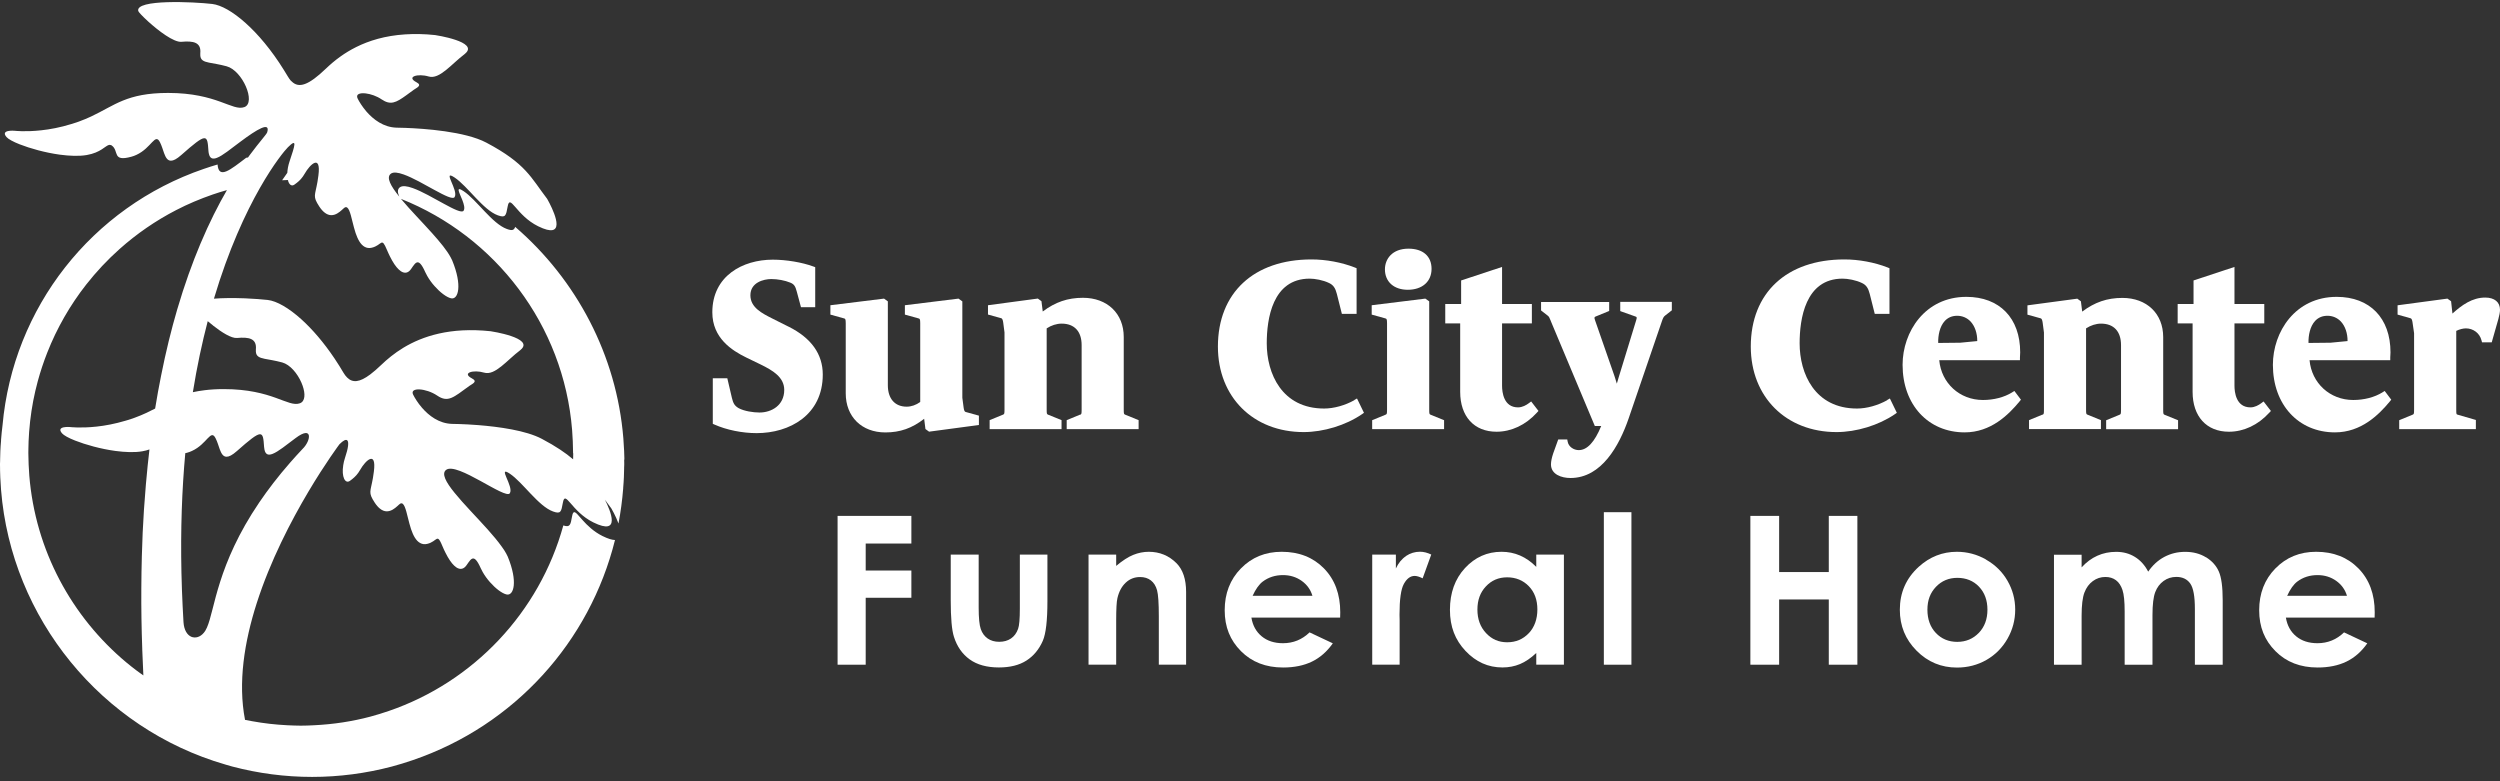 <svg width="256" height="80" viewBox="0 0 256 80" fill="none" xmlns="http://www.w3.org/2000/svg">
<rect x="0" y="0" width="256" height="80" fill="#333333" stroke="none"/>
<path d="M63.934 47.07V46.902C63.922 46.65 63.922 46.41 63.91 46.164C63.892 45.709 63.862 45.301 63.832 44.899C63.148 36.377 59.023 28.629 52.756 23.232C52.63 23.586 52.438 23.64 51.904 23.448C50.399 22.908 48.81 20.467 47.472 19.574C46.603 18.998 47.047 19.73 47.346 20.497C47.508 20.917 47.628 21.343 47.472 21.577C47.13 22.093 44.138 19.922 42.255 19.256C41.685 19.052 41.211 18.986 40.948 19.178C40.684 19.376 40.696 19.712 40.888 20.137C40.006 19.046 39.52 18.165 40.024 17.787C40.282 17.589 40.756 17.661 41.331 17.865C43.214 18.53 46.207 20.701 46.549 20.186C46.992 19.514 45.211 17.289 46.549 18.177C47.886 19.064 49.475 21.511 50.981 22.05C51.76 22.326 51.814 22.105 51.982 21.157C52.228 19.766 52.84 22.05 55.1 23.166C57.973 24.581 56.87 21.985 56.288 20.845C56.138 20.545 56.018 20.347 56.018 20.347C54.375 18.206 53.871 16.761 49.805 14.608C47.622 13.451 43.418 13.169 41.547 13.097C40.971 13.073 40.606 13.073 40.606 13.073C39.268 13.037 38.231 12.233 37.529 11.43C37.523 11.418 37.511 11.412 37.505 11.4C37.08 10.902 36.78 10.41 36.624 10.092C36.402 9.649 36.834 9.493 37.451 9.565C37.955 9.625 38.579 9.835 39.077 10.177C39.994 10.794 40.54 10.524 41.601 9.757C41.829 9.589 42.075 9.409 42.363 9.199C42.669 8.977 43.28 8.755 42.639 8.419C41.571 7.862 42.777 7.502 43.892 7.832C45.008 8.167 46.243 6.542 47.568 5.547C47.592 5.529 47.61 5.511 47.628 5.493C49.103 4.269 44.558 3.592 44.558 3.592C43.448 3.472 42.429 3.46 41.499 3.52C39.424 3.652 37.775 4.167 36.468 4.821C35.868 5.121 35.34 5.445 34.879 5.775C34.279 6.2 33.787 6.632 33.379 7.022C31.592 8.737 30.603 9.073 29.865 8.335C29.835 8.305 29.805 8.287 29.775 8.257C29.673 8.137 29.571 7.994 29.475 7.832C29.337 7.598 29.199 7.376 29.061 7.154C26.543 3.1 23.538 0.623 21.739 0.407C19.844 0.185 13.823 -0.096 14.159 1.133C14.189 1.241 14.603 1.679 15.166 2.194C16.21 3.142 17.793 4.353 18.585 4.281C19.808 4.167 20.618 4.335 20.51 5.451C20.504 5.535 20.51 5.601 20.51 5.673C20.534 6.146 20.84 6.302 21.415 6.416C21.859 6.506 22.453 6.584 23.208 6.788C24.024 7.01 24.774 7.928 25.175 8.851C25.589 9.793 25.637 10.746 25.02 10.968C23.796 11.412 22.231 9.517 17.217 9.517C12.972 9.517 11.754 10.794 9.319 11.934C8.942 12.107 8.54 12.281 8.09 12.443C8.012 12.473 7.94 12.503 7.856 12.527C7.676 12.587 7.502 12.641 7.328 12.695C6.171 13.055 5.109 13.247 4.216 13.343C2.567 13.523 1.499 13.391 1.499 13.391C1.499 13.391 -0.006 13.253 0.666 14.033C0.846 14.242 1.337 14.512 2.009 14.776C3.088 15.202 4.636 15.634 6.129 15.838C7.124 15.97 8.096 16.012 8.888 15.874C10.309 15.628 10.771 14.938 11.154 14.842C11.214 14.83 11.28 14.83 11.34 14.854C11.376 14.866 11.412 14.872 11.448 14.902C12.216 15.454 11.448 16.599 13.457 16.047C13.637 16 13.805 15.934 13.961 15.862C15.526 15.148 15.88 13.559 16.384 14.572C16.564 14.926 16.678 15.34 16.804 15.688C16.965 16.125 17.151 16.461 17.511 16.455C17.757 16.455 18.087 16.293 18.555 15.88C21.199 13.541 21.229 13.763 21.343 15.436C21.349 15.55 21.367 15.646 21.385 15.73C21.493 16.245 21.787 16.329 22.213 16.162C22.795 15.94 23.616 15.256 24.576 14.542C26.357 13.205 27.694 12.425 27.364 13.541C27.298 13.757 26.609 14.482 25.571 15.88C25.517 15.958 25.451 16.041 25.397 16.125C25.337 16.137 25.271 16.143 25.211 16.155C23.586 17.391 22.393 18.392 22.279 16.845C21.829 16.977 21.367 17.121 20.882 17.289C9.385 21.223 1.337 31.508 0.258 43.556C0.198 44.048 0.144 44.539 0.108 45.037V45.145C0.072 45.487 0.054 45.841 0.036 46.194C0.024 46.494 0.018 46.782 0.012 47.076V47.172C0.006 47.274 0 47.376 0 47.478V47.538C0 47.538 0 47.574 0 47.586C0 47.724 0 47.856 0.006 47.994V48.161C0.018 48.407 0.018 48.653 0.03 48.899C0.048 49.355 0.078 49.763 0.108 50.164C1.163 63.316 10.399 74.62 23.082 78.29L23.22 78.332C23.412 78.386 23.598 78.44 23.79 78.494C26.453 79.196 29.199 79.556 31.958 79.556C34.717 79.556 37.463 79.196 40.126 78.494C40.822 78.308 41.529 78.093 42.297 77.829C52.696 74.266 60.39 65.709 62.975 55.298C62.681 55.292 62.267 55.172 61.697 54.89C61.223 54.656 60.828 54.374 60.486 54.081C59.196 52.983 58.771 51.784 58.579 52.881C58.423 53.781 58.357 54.021 57.685 53.805C55.238 62.704 48.486 69.829 39.814 72.803C39.19 73.019 38.561 73.211 37.919 73.385C36.066 73.877 34.135 74.171 32.156 74.266C31.706 74.29 31.25 74.308 30.795 74.308C30.339 74.308 29.883 74.284 29.433 74.266C28.21 74.207 27.005 74.069 25.823 73.853C25.577 73.811 25.337 73.763 25.091 73.715C24.354 69.907 25.02 65.727 26.285 61.775C29.073 53.073 34.759 45.493 34.759 45.493C35.16 45.091 35.418 44.977 35.55 45.085C35.748 45.241 35.664 45.889 35.334 46.866C35.244 47.136 35.184 47.388 35.148 47.634C34.956 48.815 35.34 49.595 35.838 49.235C35.916 49.181 35.994 49.121 36.066 49.061C36.36 48.827 36.63 48.557 36.894 48.09C37.415 47.172 38.567 46.057 38.285 48.287C38.255 48.533 38.219 48.749 38.189 48.941C37.937 50.392 37.679 50.404 38.369 51.466C38.549 51.742 38.723 51.934 38.891 52.072C39.886 52.893 40.726 51.718 40.983 51.574C41.367 51.364 41.553 52.132 41.781 53.061C41.871 53.427 41.973 53.823 42.093 54.188C42.309 54.824 42.597 55.382 43.035 55.61C43.238 55.718 43.466 55.76 43.742 55.694C44.288 55.568 44.534 55.268 44.714 55.184C44.78 55.154 44.84 55.148 44.9 55.196C45.002 55.268 45.121 55.478 45.301 55.916C45.403 56.167 45.511 56.389 45.613 56.593C45.925 57.217 46.225 57.655 46.507 57.919C46.585 57.991 46.663 58.057 46.735 58.105C47.148 58.374 47.508 58.267 47.784 57.865C47.85 57.769 47.91 57.679 47.97 57.595C48.222 57.235 48.438 57.031 48.732 57.337C48.876 57.487 49.038 57.757 49.235 58.2C49.295 58.326 49.361 58.458 49.433 58.584C49.637 58.944 49.889 59.292 50.171 59.61C50.747 60.264 51.412 60.773 51.88 60.875C52.612 61.031 53.05 59.568 51.994 57.001C51.97 56.941 51.934 56.881 51.904 56.821C51.88 56.779 51.862 56.737 51.838 56.689C51.718 56.461 51.556 56.215 51.37 55.964C50.981 55.418 50.483 54.824 49.925 54.2C48.792 52.935 47.454 51.586 46.549 50.464C45.661 49.373 45.181 48.491 45.685 48.114C46.801 47.274 51.76 51.178 52.204 50.512C52.648 49.841 50.867 47.616 52.204 48.503C53.541 49.397 55.13 51.838 56.636 52.377C57.415 52.653 57.469 52.431 57.637 51.484C57.883 50.093 58.495 52.377 60.756 53.493C63.628 54.908 62.525 52.311 61.943 51.172C62.147 51.46 62.363 51.754 62.603 52.066C62.603 52.066 63.047 52.821 63.334 53.607C63.556 52.431 63.718 51.238 63.814 50.021V49.961C63.85 49.577 63.868 49.223 63.886 48.863C63.898 48.563 63.904 48.275 63.91 47.982V47.886C63.916 47.784 63.922 47.682 63.922 47.58V47.52C63.922 47.52 63.922 47.484 63.922 47.472C63.922 47.334 63.922 47.202 63.916 47.064L63.934 47.07ZM2.903 46.308C2.903 46.188 2.909 46.075 2.909 45.955C2.909 45.703 2.921 45.451 2.927 45.193C2.939 44.881 2.957 44.569 2.981 44.263C2.981 44.233 2.981 44.203 2.987 44.173C3.094 42.764 3.304 41.379 3.616 40.036C3.694 39.7 3.778 39.364 3.868 39.034C4.138 38.039 4.462 37.067 4.834 36.12C5.079 35.49 5.355 34.866 5.643 34.26C6.231 33.043 6.897 31.874 7.646 30.764C8.018 30.206 8.414 29.667 8.828 29.139C9.859 27.826 11.005 26.602 12.252 25.493C13.997 23.94 15.94 22.596 18.033 21.517C18.633 21.205 19.244 20.917 19.868 20.653C20.492 20.389 21.128 20.143 21.769 19.922C22.255 19.754 22.741 19.604 23.238 19.466C22.369 20.965 21.439 22.782 20.516 24.977C19.7 26.92 18.891 29.151 18.141 31.706C17.541 33.751 16.983 36.012 16.492 38.488C16.276 39.562 16.072 40.677 15.886 41.835C15.61 41.979 15.316 42.129 15.005 42.272C14.627 42.446 14.225 42.62 13.775 42.782C13.697 42.812 13.625 42.842 13.541 42.866C13.361 42.926 13.187 42.98 13.014 43.034C12.966 43.052 12.918 43.058 12.87 43.076C11.766 43.406 10.753 43.592 9.901 43.682C8.252 43.862 7.184 43.73 7.184 43.73C7.184 43.73 5.679 43.592 6.351 44.371C6.531 44.581 7.022 44.851 7.694 45.115C8.774 45.541 10.321 45.973 11.814 46.176C12.81 46.308 13.781 46.35 14.573 46.212C14.855 46.164 15.088 46.099 15.304 46.021C15.238 46.554 15.184 47.094 15.124 47.646C15.059 48.293 14.992 48.947 14.938 49.613C14.867 50.452 14.801 51.316 14.741 52.191C14.639 53.721 14.567 55.31 14.525 56.953C14.495 58.045 14.477 59.154 14.471 60.294C14.459 62.273 14.489 64.323 14.567 66.458C14.567 66.482 14.567 66.5 14.567 66.524C14.597 67.388 14.639 68.275 14.681 69.163C14.585 69.097 14.483 69.031 14.393 68.959C14.261 68.863 14.129 68.767 13.997 68.671C13.637 68.401 13.283 68.12 12.935 67.832C7.352 63.166 3.616 56.359 2.998 48.677C2.998 48.677 2.998 48.671 2.998 48.665C2.969 48.299 2.945 47.934 2.933 47.568C2.927 47.352 2.921 47.136 2.915 46.92C2.915 46.752 2.903 46.584 2.903 46.416C2.903 46.398 2.903 46.38 2.903 46.362C2.903 46.344 2.903 46.326 2.903 46.308ZM21.811 33.331C22.711 34.039 23.7 34.662 24.276 34.608C25.499 34.494 26.309 34.662 26.201 35.778C26.195 35.862 26.201 35.928 26.201 36C26.225 36.473 26.531 36.629 27.107 36.743C27.55 36.833 28.144 36.911 28.9 37.115C29.709 37.337 30.459 38.248 30.861 39.172C30.909 39.28 30.951 39.382 30.986 39.49C31.28 40.323 31.262 41.097 30.711 41.295C29.487 41.739 27.922 39.844 22.909 39.844C22.171 39.844 21.529 39.886 20.953 39.958C20.522 40.012 20.114 40.078 19.748 40.161C20.174 37.511 20.696 35.094 21.271 32.887C21.445 33.031 21.625 33.181 21.811 33.325V33.331ZM30.974 45.979C30.537 46.446 30.117 46.902 29.721 47.358C28.468 48.791 27.424 50.158 26.549 51.448C22.207 57.847 22.003 62.434 21.193 64.257C21.139 64.383 21.079 64.497 21.02 64.593C20.672 65.139 20.18 65.355 19.742 65.253C19.694 65.241 19.652 65.229 19.604 65.211C19.184 65.037 18.843 64.545 18.789 63.7C18.723 62.602 18.675 61.529 18.633 60.467C18.609 59.85 18.591 59.238 18.579 58.632C18.483 54.188 18.633 50.117 18.974 46.404C19.035 46.392 19.088 46.38 19.154 46.362C19.334 46.314 19.502 46.248 19.658 46.176C21.223 45.463 21.577 43.874 22.081 44.887C22.261 45.241 22.375 45.655 22.501 46.003C22.663 46.44 22.849 46.776 23.208 46.77C23.454 46.77 23.784 46.608 24.252 46.194C26.897 43.856 26.927 44.078 27.041 45.751C27.047 45.865 27.064 45.961 27.082 46.045C27.19 46.56 27.484 46.644 27.91 46.476C28.492 46.255 29.313 45.571 30.273 44.857C32.054 43.52 31.868 45.115 30.98 45.973L30.974 45.979ZM58.699 46.41C58.699 46.53 58.693 46.644 58.693 46.764C58.693 46.854 58.693 46.944 58.687 47.034C57.931 46.386 56.942 45.709 55.49 44.941C53.853 44.072 51.065 43.7 48.983 43.532C47.442 43.412 46.291 43.406 46.291 43.406C44.954 43.37 43.916 42.566 43.214 41.757C42.777 41.253 42.471 40.743 42.309 40.419C41.907 39.616 43.646 39.748 44.762 40.503C45.877 41.259 46.423 40.707 48.048 39.526C48.354 39.304 48.966 39.082 48.324 38.746C47.256 38.188 48.462 37.829 49.577 38.158C50.693 38.494 51.928 36.869 53.253 35.874C53.277 35.856 53.295 35.838 53.313 35.82C54.789 34.596 50.243 33.919 50.243 33.919C46.093 33.475 43.256 34.434 41.313 35.604C40.366 36.179 39.628 36.803 39.065 37.343C38.639 37.751 38.261 38.081 37.919 38.338C36.816 39.166 36.108 39.22 35.544 38.656C35.412 38.518 35.28 38.362 35.166 38.158C35.029 37.925 34.891 37.697 34.753 37.475C34.591 37.211 34.423 36.959 34.255 36.707C33.151 35.064 31.988 33.721 30.885 32.719C29.565 31.526 28.336 30.824 27.418 30.716C26.885 30.656 26.027 30.59 25.079 30.548C24.498 30.524 23.886 30.518 23.286 30.524C22.807 30.53 22.339 30.548 21.907 30.584C24.912 20.491 28.912 15.646 29.481 15.082C30.483 14.081 30.195 14.89 29.649 16.533C29.505 16.959 29.439 17.355 29.421 17.697C29.259 17.919 29.079 18.177 28.888 18.458C29.085 18.446 29.289 18.44 29.487 18.434C29.499 18.482 29.505 18.542 29.523 18.59C29.655 18.944 29.883 19.094 30.153 18.902C30.237 18.842 30.315 18.782 30.393 18.722C30.687 18.494 30.951 18.224 31.214 17.763C31.736 16.845 32.888 15.73 32.606 17.961C32.576 18.206 32.54 18.422 32.51 18.614C32.258 20.066 32 20.078 32.69 21.139C32.87 21.415 33.044 21.607 33.211 21.745C34.207 22.566 35.047 21.391 35.304 21.247C35.688 21.037 35.874 21.805 36.102 22.734C36.192 23.1 36.294 23.496 36.414 23.862C36.63 24.497 36.918 25.055 37.355 25.283C37.559 25.391 37.787 25.433 38.063 25.367C39.148 25.115 39.041 24.198 39.622 25.589C39.724 25.835 39.832 26.056 39.934 26.266C40.246 26.896 40.546 27.328 40.828 27.592C40.906 27.664 40.983 27.73 41.056 27.778C41.469 28.047 41.829 27.94 42.099 27.538C42.165 27.442 42.225 27.352 42.285 27.268C42.537 26.908 42.753 26.704 43.047 27.01C43.19 27.16 43.352 27.43 43.55 27.874C43.61 28 43.676 28.131 43.748 28.257C43.952 28.617 44.204 28.965 44.486 29.283C45.062 29.937 45.727 30.446 46.195 30.548C46.927 30.704 47.364 29.241 46.309 26.674C46.285 26.614 46.249 26.554 46.219 26.494C46.195 26.452 46.177 26.41 46.153 26.362C45.775 25.649 45.062 24.785 44.246 23.874C43.208 22.716 42.009 21.499 41.121 20.437C41.103 20.413 41.086 20.389 41.062 20.365C50.705 24.203 57.721 33.259 58.585 44.036C58.585 44.036 58.585 44.042 58.585 44.048C58.615 44.413 58.639 44.779 58.651 45.145C58.657 45.361 58.663 45.577 58.669 45.793C58.669 45.961 58.681 46.129 58.681 46.296C58.681 46.314 58.681 46.332 58.681 46.35C58.681 46.368 58.681 46.386 58.681 46.404L58.699 46.41Z" fill="white"/>
<path d="M80.762 33.457L79.1 32.623C78.039 32.089 76.84 31.49 76.84 30.236C76.84 28.929 78.189 28.575 78.981 28.575C79.628 28.575 80.372 28.713 80.924 28.941C81.307 29.097 81.445 29.295 81.595 29.877L82.021 31.46H83.478V27.358L83.28 27.286C82.129 26.86 80.498 26.59 79.13 26.59C76.048 26.59 72.942 28.257 72.942 31.982C72.942 34.614 74.933 35.886 76.432 36.617L77.883 37.319C79.106 37.919 80.306 38.614 80.306 39.928C80.306 41.517 78.993 42.242 77.775 42.242C77.127 42.242 76.216 42.104 75.646 41.799C75.19 41.541 75.076 41.259 74.945 40.737L74.477 38.734H72.99V43.4L73.169 43.478C74.393 44.023 76.006 44.353 77.481 44.353C80.852 44.353 84.252 42.5 84.252 38.356C84.252 36.263 83.076 34.614 80.768 33.457H80.762Z" fill="white"/>
<path d="M100.234 42.56L98.873 42.182C98.777 42.158 98.711 42.01 98.675 41.739L98.543 40.731V30.86L98.153 30.578L92.66 31.256V32.215L94.021 32.593C94.183 32.635 94.231 32.647 94.231 33.103V41.163C93.799 41.475 93.319 41.643 92.84 41.643C91.634 41.643 90.915 40.821 90.915 39.448V30.86L90.525 30.578L85.032 31.256V32.215L86.393 32.593C86.555 32.635 86.603 32.647 86.603 33.103V40.275C86.603 42.674 88.234 44.281 90.663 44.281C92.168 44.281 93.403 43.849 94.633 42.884L94.765 43.933L95.136 44.203L100.24 43.52V42.566L100.234 42.56Z" fill="white"/>
<path d="M110.603 42.458L109.23 43.022V43.94H116.594V43.022L115.221 42.464C115.095 42.41 115.071 42.398 115.071 41.943V34.506C115.071 32.108 113.392 30.494 110.891 30.494C109.338 30.494 108.06 30.932 106.777 31.898L106.645 30.842L106.273 30.572L101.17 31.256V32.209L102.531 32.587C102.627 32.611 102.693 32.759 102.729 33.031L102.861 34.039V41.937C102.861 42.392 102.837 42.404 102.711 42.458L101.338 43.022V43.94H108.702V43.022L107.329 42.464C107.203 42.41 107.179 42.398 107.179 41.943V33.625C107.658 33.313 108.198 33.139 108.714 33.139C110.015 33.139 110.759 33.937 110.759 35.334V41.949C110.759 42.404 110.735 42.416 110.609 42.47L110.603 42.458Z" fill="white"/>
<path d="M138.687 40.977C137.739 41.511 136.582 41.834 135.592 41.834C131.256 41.834 129.715 38.242 129.715 35.16C129.715 32.683 130.285 28.533 134.111 28.533C134.639 28.533 135.484 28.677 136.114 28.989C136.528 29.187 136.744 29.499 136.894 30.098L137.409 32.143H138.915V27.466L138.723 27.388C137.391 26.866 135.784 26.566 134.297 26.566C128.39 26.566 124.714 29.984 124.714 35.49C124.714 40.647 128.324 44.245 133.493 44.245C135.526 44.245 137.805 43.55 139.454 42.422L139.67 42.272L138.957 40.803L138.675 40.965L138.687 40.977Z" fill="white"/>
<path d="M144.156 29.673C145.637 29.673 146.591 28.833 146.591 27.532C146.591 26.23 145.709 25.463 144.228 25.463C142.561 25.463 141.817 26.524 141.817 27.58C141.817 28.851 142.734 29.673 144.156 29.673Z" fill="white"/>
<path d="M146.351 30.86L145.955 30.578L140.462 31.256V32.215L141.823 32.593C141.985 32.635 142.033 32.647 142.033 33.103V41.942C142.033 42.398 142.009 42.41 141.883 42.464L140.51 43.028V43.945H147.874V43.028L146.501 42.47C146.375 42.416 146.351 42.404 146.351 41.948V30.86Z" fill="white"/>
<path d="M149.523 40.126C149.523 42.644 150.95 44.209 153.241 44.209C154.758 44.209 156.228 43.52 157.367 42.267L157.541 42.081L156.791 41.109L156.551 41.289C156.294 41.481 155.892 41.715 155.448 41.715C153.973 41.715 153.811 40.161 153.811 39.496V33.115H156.863V31.13H153.811V27.334L149.619 28.719V31.13H147.994V33.115H149.523V40.126Z" fill="white"/>
<path d="M165.925 31.861L167.478 32.413C167.604 32.461 167.646 32.479 167.538 32.815L165.793 38.512L165.733 38.71C165.673 38.908 165.619 39.1 165.565 39.286C165.487 39.016 165.403 38.752 165.325 38.518L163.334 32.797C163.22 32.485 163.28 32.461 163.406 32.407L164.78 31.843V30.926H157.805V31.79L158.489 32.323C158.615 32.419 158.669 32.533 158.771 32.791C158.801 32.869 158.836 32.959 158.872 33.043L163.31 43.622H163.964C163.292 45.265 162.525 46.092 161.667 46.092C161.121 46.092 160.624 45.721 160.534 45.247L160.486 45.001H159.562L159.052 46.416C158.896 46.878 158.819 47.262 158.819 47.556C158.819 48.581 159.898 48.947 160.816 48.947C164 48.947 165.811 45.637 166.771 42.854L170.135 33.019L170.159 32.947C170.291 32.569 170.345 32.437 170.513 32.311L171.196 31.777V30.914H165.913V31.843L165.925 31.861Z" fill="white"/>
<path d="M193.254 40.977C192.306 41.511 191.149 41.834 190.159 41.834C185.823 41.834 184.282 38.242 184.282 35.16C184.282 32.683 184.852 28.533 188.678 28.533C189.206 28.533 190.051 28.677 190.681 28.989C191.095 29.187 191.311 29.499 191.461 30.098L191.976 32.143H193.482V27.466L193.29 27.388C191.958 26.866 190.351 26.566 188.864 26.566C182.957 26.566 179.281 29.984 179.281 35.49C179.281 40.647 182.891 44.245 188.06 44.245C190.093 44.245 192.372 43.55 194.021 42.422L194.237 42.272L193.524 40.803L193.242 40.965L193.254 40.977Z" fill="white"/>
<path d="M206.045 40.179C205.23 40.683 204.168 40.959 203.053 40.959C200.666 40.959 198.795 39.232 198.579 36.887H206.843V36.587C206.843 36.509 206.843 36.431 206.855 36.353C206.861 36.263 206.867 36.167 206.867 36.078C206.867 32.575 204.756 30.398 201.356 30.398C197.116 30.398 194.825 33.984 194.825 37.361C194.825 41.433 197.44 44.275 201.182 44.275C203.868 44.275 205.673 42.47 206.795 41.115L206.945 40.929L206.273 40.035L206.039 40.179H206.045ZM199.149 32.863C199.473 32.515 199.898 32.335 200.414 32.335C200.93 32.335 201.428 32.539 201.787 32.923C202.231 33.397 202.477 34.134 202.471 34.926L200.726 35.094L198.471 35.118C198.453 34.356 198.621 33.433 199.149 32.863Z" fill="white"/>
<path d="M209.145 42.458L207.772 43.022V43.939H215.136V43.022L213.763 42.464C213.637 42.41 213.613 42.398 213.613 41.942V33.624C214.093 33.313 214.633 33.139 215.148 33.139C216.45 33.139 217.193 33.936 217.193 35.334V41.948C217.193 42.404 217.169 42.416 217.043 42.47L215.67 43.034V43.951H223.034V43.034L221.661 42.476C221.535 42.422 221.511 42.41 221.511 41.954V34.518C221.511 32.119 219.832 30.506 217.331 30.506C215.778 30.506 214.501 30.944 213.217 31.909L213.085 30.854L212.713 30.584L207.61 31.268V32.221L208.971 32.599C209.067 32.623 209.133 32.771 209.169 33.043L209.301 34.05V41.948C209.301 42.404 209.277 42.416 209.151 42.47L209.145 42.458Z" fill="white"/>
<path d="M232.372 42.267L232.54 42.081L231.79 41.109L231.55 41.289C231.292 41.481 230.891 41.715 230.447 41.715C228.972 41.715 228.81 40.161 228.81 39.496V33.115H231.862V31.13H228.81V27.334L224.618 28.719V31.13H222.993V33.115H224.522V40.126C224.522 42.644 225.949 44.209 228.24 44.209C229.757 44.209 231.226 43.52 232.366 42.267H232.372Z" fill="white"/>
<path d="M243.964 40.179C243.148 40.683 242.087 40.959 240.971 40.959C238.585 40.959 236.714 39.232 236.498 36.887H244.762V36.587C244.762 36.509 244.762 36.431 244.774 36.353C244.78 36.263 244.786 36.167 244.786 36.078C244.786 32.575 242.675 30.398 239.274 30.398C235.034 30.398 232.744 33.984 232.744 37.361C232.744 41.433 235.358 44.275 239.1 44.275C241.787 44.275 243.592 42.47 244.714 41.115L244.864 40.929L244.192 40.035L243.958 40.179H243.964ZM237.067 32.863C237.391 32.515 237.817 32.335 238.333 32.335C238.849 32.335 239.346 32.539 239.706 32.923C240.15 33.397 240.396 34.134 240.39 34.926L238.645 35.094L236.39 35.118C236.372 34.356 236.54 33.433 237.067 32.863Z" fill="white"/>
<path d="M254.489 30.47C253.151 30.47 252.09 31.244 251.13 32.108L250.992 30.848L250.615 30.578L245.511 31.262V32.215L246.849 32.593C246.945 32.617 247.01 32.765 247.046 33.037L247.202 34.117V41.943C247.202 42.398 247.178 42.41 247.052 42.464L245.679 43.028V43.946H253.529V43.004L251.646 42.458C251.538 42.422 251.52 42.422 251.52 41.949V33.883C251.832 33.721 252.24 33.625 252.504 33.625C253.259 33.625 253.907 34.111 254.099 34.83L254.159 35.052H255.154L255.844 32.629V32.617C255.922 32.317 256 32 256 31.718C256 30.938 255.436 30.47 254.489 30.47Z" fill="white"/>
<path d="M85.769 68.066H88.647V61.211H93.325V58.422H88.647V55.658H93.325V52.827H85.769V68.066Z" fill="white"/>
<path d="M104.432 62.314C104.432 63.376 104.372 64.071 104.252 64.395C104.096 64.833 103.85 65.163 103.52 65.385C103.19 65.607 102.789 65.721 102.321 65.721C101.853 65.721 101.457 65.607 101.133 65.379C100.81 65.151 100.576 64.833 100.432 64.419C100.288 64.011 100.216 63.274 100.216 62.218V56.791H97.355V61.481C97.355 63.28 97.463 64.527 97.685 65.211C97.997 66.2 98.531 66.968 99.292 67.52C100.054 68.071 101.055 68.347 102.291 68.347C103.43 68.347 104.372 68.113 105.109 67.64C105.847 67.166 106.405 66.488 106.789 65.607C107.1 64.881 107.256 63.538 107.256 61.565V56.791H104.432V62.314Z" fill="white"/>
<path d="M117.637 56.503C117.092 56.503 116.558 56.611 116.042 56.821C115.52 57.031 114.939 57.409 114.297 57.948V56.791H111.466V68.059H114.297V63.538C114.297 62.368 114.339 61.601 114.423 61.253C114.579 60.575 114.867 60.047 115.275 59.664C115.682 59.28 116.174 59.088 116.744 59.088C117.182 59.088 117.553 59.202 117.853 59.436C118.153 59.67 118.363 60.005 118.483 60.443C118.603 60.887 118.663 61.775 118.663 63.124V68.059H121.457V60.611C121.457 59.316 121.128 58.332 120.474 57.673C119.694 56.893 118.747 56.503 117.631 56.503H117.637Z" fill="white"/>
<path d="M131.239 56.503C129.565 56.503 128.18 57.073 127.071 58.206C125.961 59.34 125.409 60.767 125.409 62.488C125.409 64.209 125.967 65.565 127.077 66.68C128.186 67.796 129.625 68.353 131.394 68.353C132.534 68.353 133.517 68.149 134.345 67.748C135.173 67.346 135.886 66.722 136.48 65.876L134.099 64.755C133.338 65.493 132.432 65.865 131.376 65.865C130.495 65.865 129.769 65.631 129.194 65.157C128.624 64.683 128.276 64.047 128.144 63.244H137.23L137.242 62.704C137.242 60.839 136.684 59.34 135.574 58.206C134.465 57.073 133.02 56.503 131.245 56.503H131.239ZM128.264 61.019C128.582 60.323 128.93 59.837 129.302 59.556C129.895 59.112 130.585 58.89 131.376 58.89C132.102 58.89 132.738 59.088 133.29 59.478C133.841 59.873 134.207 60.383 134.393 61.013H128.264V61.019Z" fill="white"/>
<path d="M143.982 56.941C143.544 57.229 143.196 57.655 142.938 58.212V56.791H140.516V68.059H143.322V63.502L143.31 62.95C143.31 61.379 143.46 60.317 143.76 59.784C144.06 59.244 144.426 58.974 144.863 58.974C145.079 58.974 145.349 59.058 145.679 59.22L146.561 56.785C146.159 56.593 145.775 56.497 145.409 56.497C144.893 56.497 144.414 56.641 143.982 56.929V56.941Z" fill="white"/>
<path d="M157.302 58.038C156.798 57.529 156.252 57.145 155.658 56.887C155.065 56.629 154.429 56.503 153.757 56.503C152.288 56.503 151.041 57.061 150.015 58.17C148.99 59.28 148.474 60.707 148.474 62.446C148.474 64.185 149.008 65.529 150.069 66.656C151.131 67.784 152.39 68.347 153.847 68.347C154.495 68.347 155.095 68.233 155.652 67.999C156.21 67.766 156.762 67.388 157.314 66.866V68.059H160.144V56.791H157.314V58.032L157.302 58.038ZM156.546 64.839C155.958 65.457 155.227 65.769 154.339 65.769C153.451 65.769 152.756 65.457 152.168 64.827C151.58 64.197 151.287 63.4 151.287 62.422C151.287 61.445 151.574 60.665 152.156 60.047C152.732 59.43 153.457 59.118 154.333 59.118C155.209 59.118 155.97 59.424 156.552 60.029C157.14 60.635 157.427 61.433 157.427 62.41C157.427 63.388 157.134 64.221 156.552 64.839H156.546Z" fill="white"/>
<path d="M167.058 52.449H164.234V68.066H167.058V52.449Z" fill="white"/>
<path d="M187.268 58.578H182.183V52.827H179.238V68.066H182.183V61.385H187.268V68.066H190.195V52.827H187.268V58.578Z" fill="white"/>
<path d="M203.382 57.301C202.447 56.767 201.445 56.503 200.384 56.503C198.914 56.503 197.613 57.013 196.48 58.038C195.19 59.214 194.543 60.677 194.543 62.44C194.543 64.083 195.112 65.481 196.258 66.632C197.397 67.784 198.782 68.359 200.396 68.359C201.493 68.359 202.501 68.095 203.406 67.58C204.318 67.058 205.037 66.332 205.565 65.409C206.093 64.485 206.357 63.49 206.357 62.428C206.357 61.367 206.093 60.389 205.571 59.478C205.049 58.566 204.318 57.846 203.382 57.313V57.301ZM202.632 64.803C202.045 65.415 201.307 65.727 200.426 65.727C199.544 65.727 198.806 65.421 198.231 64.815C197.655 64.209 197.367 63.412 197.367 62.434C197.367 61.457 197.661 60.701 198.243 60.089C198.83 59.478 199.556 59.172 200.438 59.172C201.319 59.172 202.075 59.472 202.65 60.077C203.226 60.683 203.514 61.469 203.514 62.434C203.514 63.4 203.22 64.191 202.632 64.809V64.803Z" fill="white"/>
<path d="M225.889 57.067C225.283 56.695 224.576 56.509 223.772 56.509C222.969 56.509 222.285 56.683 221.631 57.025C220.978 57.373 220.426 57.877 219.976 58.536C219.628 57.871 219.172 57.367 218.609 57.025C218.045 56.677 217.409 56.509 216.702 56.509C215.994 56.509 215.358 56.641 214.771 56.905C214.177 57.169 213.643 57.565 213.157 58.099V56.803H210.327V68.072H213.157V63.058C213.157 61.973 213.253 61.181 213.445 60.677C213.637 60.173 213.925 59.784 214.309 59.502C214.693 59.22 215.118 59.082 215.592 59.082C216.012 59.082 216.372 59.19 216.672 59.412C216.972 59.634 217.193 59.97 217.343 60.419C217.493 60.869 217.565 61.601 217.565 62.608V68.066H220.414V62.98C220.414 61.901 220.51 61.121 220.696 60.635C220.882 60.15 221.169 59.766 221.553 59.49C221.937 59.214 222.369 59.076 222.855 59.076C223.49 59.076 223.964 59.304 224.282 59.754C224.6 60.203 224.756 61.073 224.756 62.35V68.066H227.604V61.457C227.604 60.102 227.472 59.124 227.208 58.524C226.945 57.925 226.507 57.439 225.895 57.061L225.889 57.067Z" fill="white"/>
<path d="M237.169 56.503C235.496 56.503 234.111 57.073 233.002 58.206C231.892 59.34 231.34 60.767 231.34 62.488C231.34 64.209 231.898 65.565 233.008 66.68C234.117 67.796 235.556 68.353 237.325 68.353C238.465 68.353 239.448 68.149 240.276 67.748C241.103 67.346 241.817 66.722 242.411 65.876L240.03 64.755C239.268 65.493 238.363 65.865 237.307 65.865C236.426 65.865 235.7 65.631 235.124 65.157C234.555 64.683 234.207 64.047 234.075 63.244H243.16L243.172 62.704C243.172 60.839 242.615 59.34 241.505 58.206C240.396 57.073 238.951 56.503 237.175 56.503H237.169ZM234.201 61.019C234.519 60.323 234.867 59.837 235.238 59.556C235.832 59.112 236.522 58.89 237.313 58.89C238.039 58.89 238.675 59.088 239.226 59.478C239.778 59.873 240.144 60.383 240.33 61.013H234.201V61.019Z" fill="white"/>
</svg>
